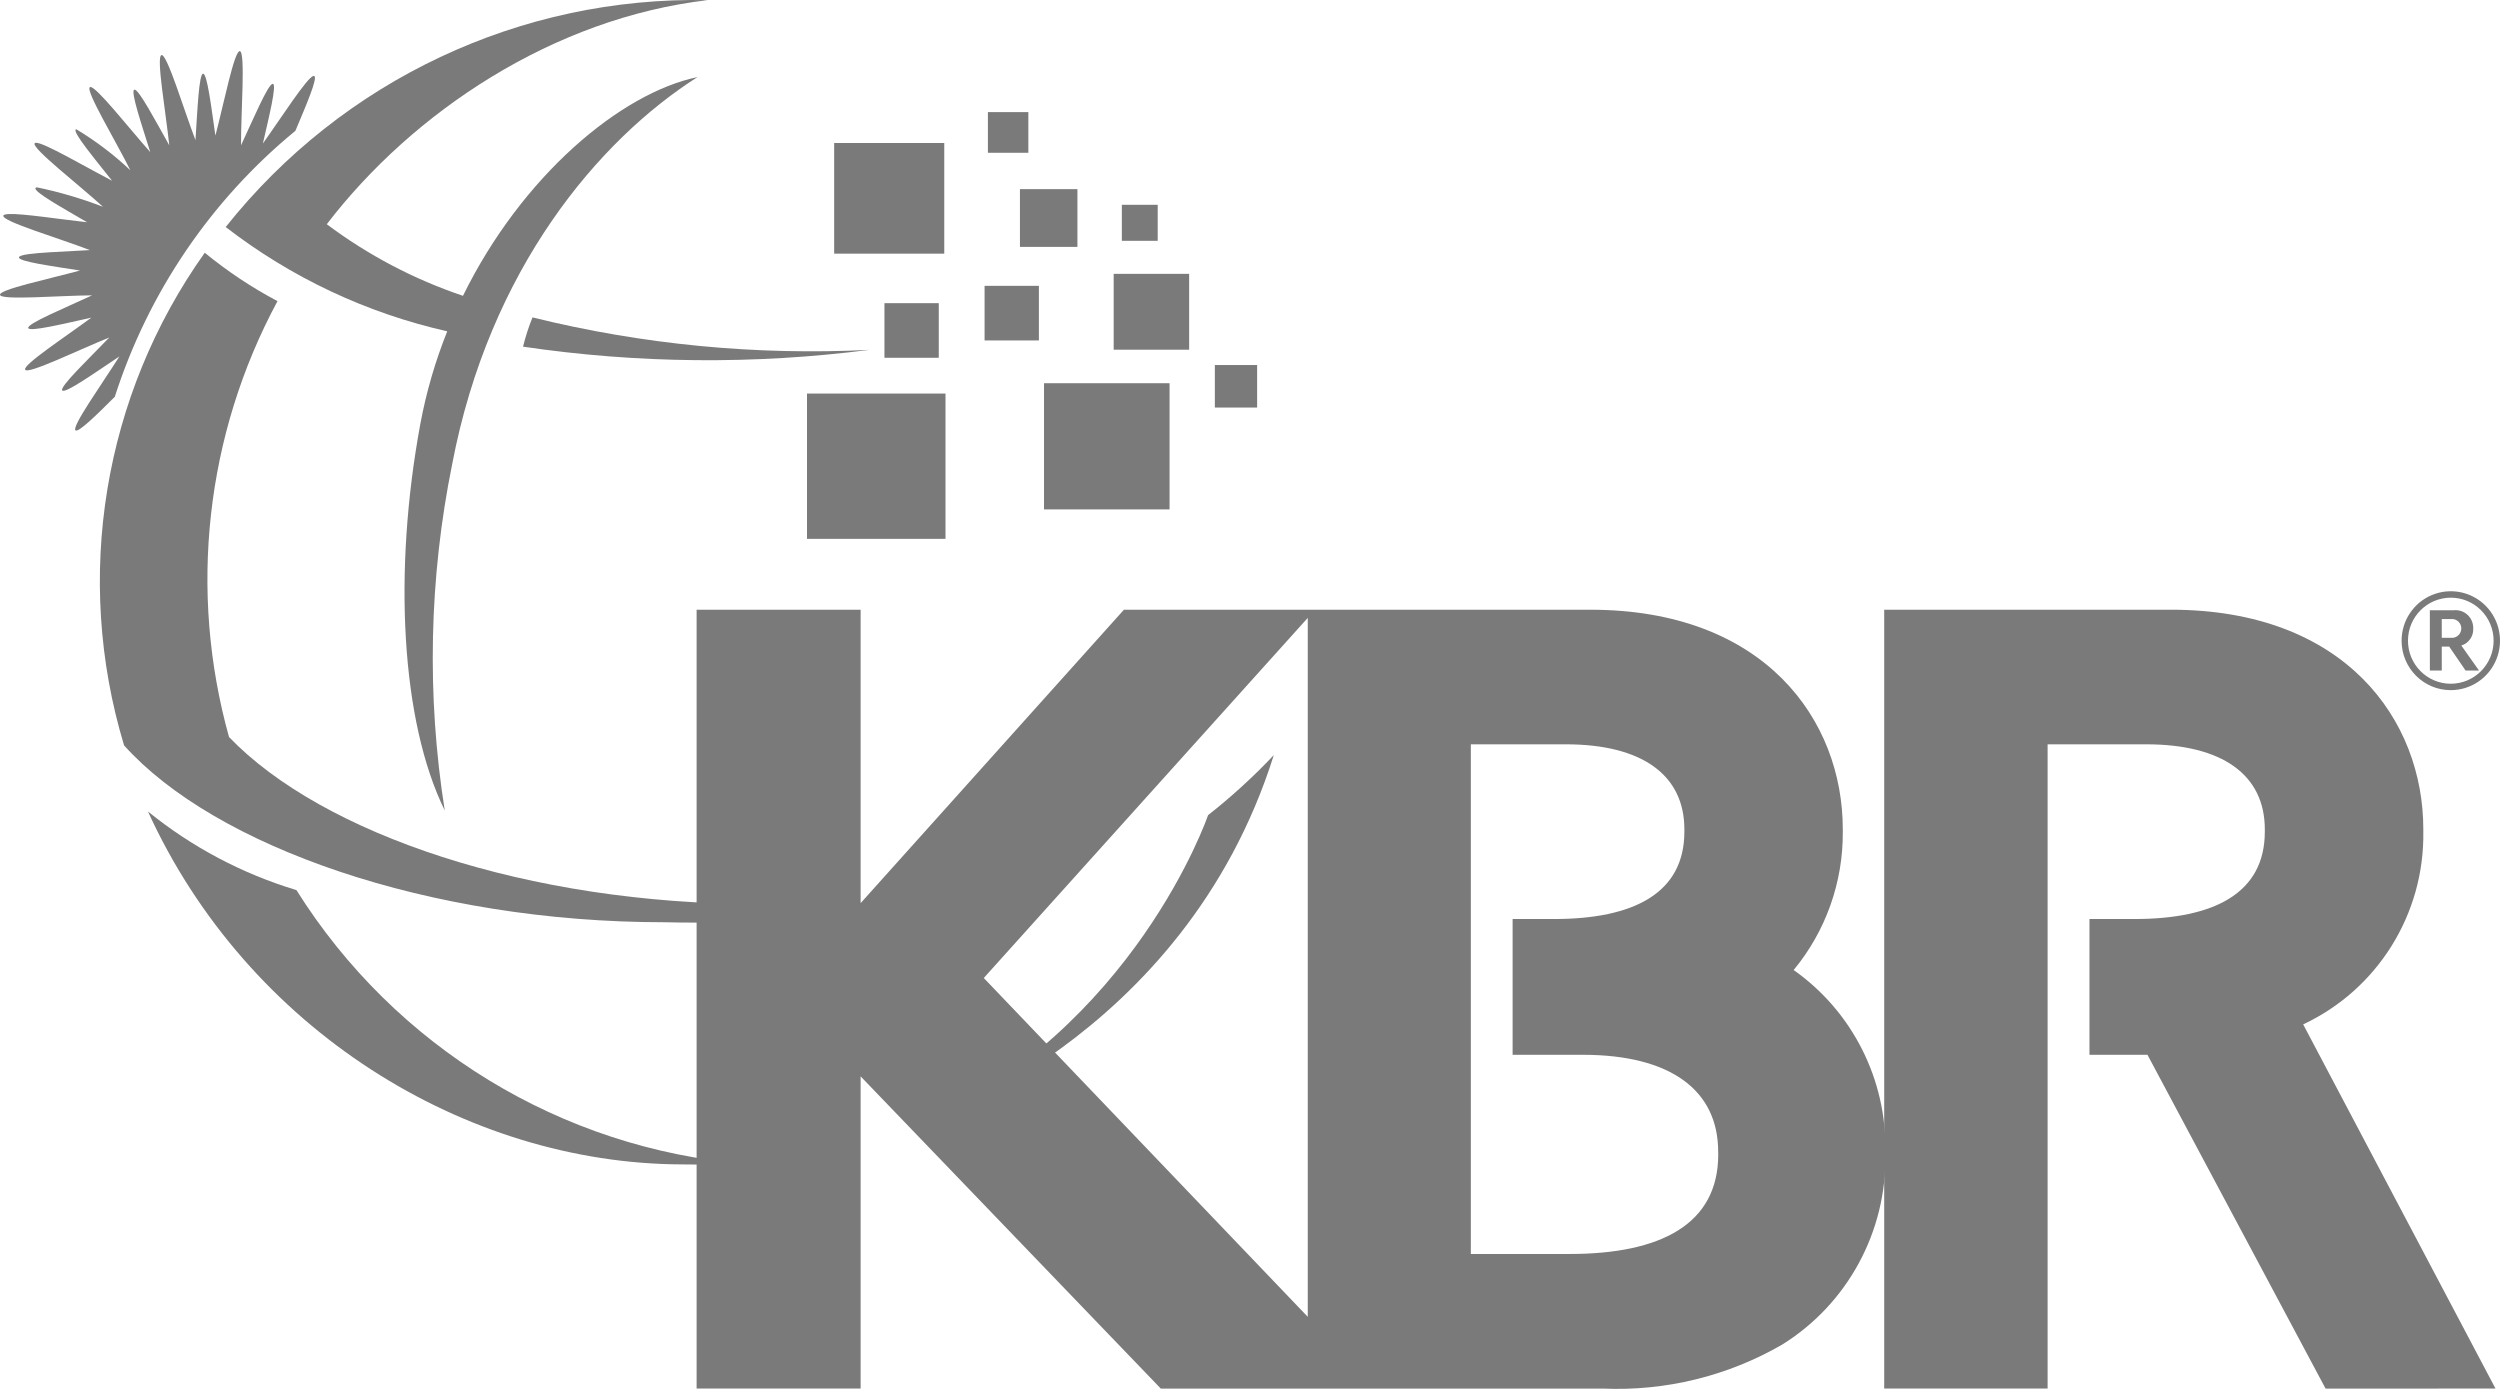 <svg xmlns="http://www.w3.org/2000/svg" xmlns:xlink="http://www.w3.org/1999/xlink" width="135px" height="75px" viewBox="0 0 135 75"><title>Group 6</title><g id="Page-1" stroke="none" stroke-width="1" fill="none" fill-rule="evenodd"><g id="Group" fill="#7A7A7A"><path d="M6.2,21.423 C8.008,15.793 11.393,10.808 15.951,7.064 C16.551,5.645 17.163,4.212 16.971,4.105 C16.958,4.098 16.943,4.096 16.929,4.099 C16.583,4.174 15.197,6.348 14.196,7.748 C14.535,6.269 14.948,4.599 14.742,4.528 C14.735,4.527 14.728,4.527 14.722,4.528 C14.472,4.549 13.676,6.427 13.016,7.846 C13.006,6.094 13.265,2.804 12.951,2.761 C12.655,2.721 12.09,5.578 11.631,7.323 C11.41,5.789 11.189,3.971 10.966,3.98 C10.742,3.99 10.66,5.982 10.555,7.566 C9.92,5.905 9.021,2.901 8.721,2.975 C8.42,3.049 8.955,6.067 9.141,7.847 C8.389,6.51 7.508,4.841 7.266,4.841 C7.261,4.84 7.255,4.84 7.249,4.841 C7.04,4.935 7.648,6.726 8.115,8.215 C6.949,6.903 5.181,4.638 4.872,4.699 C4.865,4.7 4.859,4.702 4.853,4.706 C4.596,4.884 6.252,7.61 7.04,9.195 C6.15,8.354 5.172,7.612 4.124,6.982 C4.111,6.981 4.098,6.986 4.089,6.995 C3.929,7.153 5.093,8.552 6.053,9.76 C4.567,8.99 2.363,7.686 1.936,7.71 C1.911,7.708 1.887,7.717 1.871,7.736 C1.694,7.999 4.271,9.985 5.562,11.167 C4.404,10.72 3.213,10.369 1.998,10.117 C1.954,10.117 1.926,10.136 1.915,10.158 C1.821,10.362 3.383,11.23 4.705,12.002 C3.251,11.843 1.203,11.52 0.458,11.559 C0.289,11.568 0.187,11.596 0.179,11.648 C0.108,11.958 3.225,12.874 4.85,13.505 C4.182,13.546 3.415,13.578 2.738,13.62 C1.789,13.677 1.03,13.751 1.022,13.901 C1.01,14.126 2.804,14.369 4.321,14.608 C2.588,15.077 -0.04,15.632 0,15.92 C0.045,16.233 3.223,15.957 4.974,15.949 C3.511,16.627 1.45,17.477 1.525,17.715 C1.596,17.934 3.417,17.487 4.933,17.153 C3.484,18.22 1.218,19.709 1.359,19.964 C1.509,20.234 4.258,18.886 5.902,18.224 C4.783,19.384 3.206,20.892 3.361,21.083 C3.515,21.274 5.132,20.121 6.447,19.248 C5.483,20.773 3.851,23.051 4.077,23.239 C4.233,23.369 5.195,22.429 6.2,21.425" id="Path_1"></path><rect id="Rectangle_1685" fill-rule="nonzero" x="43.578" y="21.252" width="7.479" height="7.846"></rect><rect id="Rectangle_1686" fill-rule="nonzero" x="45.045" y="7.722" width="5.945" height="5.975"></rect><rect id="Rectangle_1687" fill-rule="nonzero" x="55.077" y="10.214" width="3.104" height="3.118"></rect><rect id="Rectangle_1688" fill-rule="nonzero" x="60.58" y="11.059" width="1.936" height="1.945"></rect><rect id="Rectangle_1689" fill-rule="nonzero" x="60.138" y="14.788" width="4.076" height="4.096"></rect><rect id="Rectangle_1690" fill-rule="nonzero" x="56.377" y="20.694" width="6.779" height="6.814"></rect><rect id="Rectangle_1691" fill-rule="nonzero" x="53.167" y="15.435" width="2.933" height="2.949"></rect><rect id="Rectangle_1692" fill-rule="nonzero" x="65.602" y="19.712" width="2.283" height="2.296"></rect><rect id="Rectangle_1693" fill-rule="nonzero" x="53.347" y="6.054" width="2.184" height="2.196"></rect><rect id="Rectangle_1694" fill-rule="nonzero" x="47.76" y="16.371" width="2.933" height="2.949"></rect><g id="Group_1206-2" transform="translate(5.392, 0)" fill-rule="nonzero"><path d="M22.852,18.72 C29.048,19.634 35.34,19.692 41.552,18.893 C35.436,19.199 29.309,18.608 23.362,17.14 C23.155,17.654 22.984,18.182 22.852,18.72 Z" id="Path_2"></path><path d="M44.187,48.524 C41.326,48.827 38.448,48.926 35.573,48.82 C23.122,48.82 12.012,45.043 6.975,39.8 C4.773,31.91 5.712,23.468 9.593,16.261 C8.2,15.524 6.884,14.649 5.665,13.648 C0.181,21.354 -1.43,31.184 1.308,40.251 C6.187,45.693 17.739,49.801 30.482,49.801 C35.085,49.921 39.685,49.493 44.187,48.524 L44.187,48.524 Z" id="Path_3"></path><path d="M6.794,12.258 C10.327,14.989 14.41,16.911 18.759,17.891 C18.111,19.506 17.624,21.182 17.306,22.894 C15.835,30.85 16.259,38.945 18.625,43.767 C17.642,37.557 17.778,31.22 19.027,25.058 C21.035,14.532 26.931,7.56 32.274,4.162 C28.127,5.025 22.787,9.503 19.608,15.974 C16.969,15.085 14.486,13.78 12.254,12.108 C16.904,6.041 24.502,0.97 32.834,0.007 C22.729,-0.206 13.102,4.324 6.794,12.262 L6.794,12.262 L6.794,12.258 Z" id="Path_4"></path><path d="M10.615,48.065 C7.694,47.185 4.971,45.744 2.597,43.82 C7.977,55.608 19.745,62.842 31.435,62.878 C32.403,62.878 33.922,62.939 34.851,62.853 C24.91,62.021 15.936,56.545 10.615,48.065 L10.615,48.065 Z" id="Path_5"></path><path d="M59.844,44.018 C59.844,44.018 55.898,55.589 44.026,60.853 C44.026,60.853 58.516,56.274 63.394,40.774 C62.293,41.942 61.106,43.026 59.844,44.018 L59.844,44.018 Z" id="Path_6"></path></g><path d="M96.892,52.407 L96.856,52.383 C98.592,50.285 99.533,47.637 99.511,44.908 L99.511,44.781 C99.511,38.877 95.295,32.925 85.876,32.925 L60.692,32.925 L46.474,48.769 L46.474,32.925 L37.617,32.925 L37.617,74.982 L46.474,74.982 L46.474,58.124 L62.683,74.983 L86.55,74.983 C89.937,75.131 93.296,74.308 96.235,72.61 C99.766,70.413 101.884,66.509 101.81,62.336 L101.81,62.191 C101.886,58.313 100.046,54.649 96.896,52.409 M53.124,52.812 L70.619,33.366 L70.619,71.108 L53.124,52.812 Z M92.785,62.336 C92.785,66.116 89.675,67.715 84.756,67.715 L79.425,67.715 L79.425,40.193 L84.553,40.193 C88.673,40.193 90.956,41.85 90.956,44.784 L90.956,44.912 C90.956,48.225 88.23,49.627 83.919,49.627 L81.681,49.627 L81.681,56.959 L85.476,56.959 C90.177,56.959 92.781,58.849 92.781,62.193 L92.785,62.336 Z" id="Path_7" fill-rule="nonzero"></path><path d="M134.756,74.981 L124.371,55.316 C128.387,53.436 130.929,49.359 130.859,44.907 L130.859,44.78 C130.859,38.876 126.643,32.924 117.224,32.924 L101.747,32.924 L101.747,74.98 L110.571,74.98 L110.571,40.193 L115.896,40.193 C120.016,40.193 122.3,41.85 122.3,44.784 L122.3,44.912 C122.3,48.225 119.574,49.627 115.262,49.627 L112.831,49.627 L112.831,56.959 L115.963,56.959 L125.582,74.986 L134.756,74.981 Z" id="Path_8" fill-rule="nonzero"></path><g id="Group_1207" transform="translate(129.686, 31.927)" fill-rule="nonzero"><path d="M8.00810085e-06,2.677 C-0.003,1.596 0.644,0.62 1.637,0.205 C2.63,-0.21 3.775,0.018 4.536,0.782 C5.297,1.546 5.524,2.696 5.111,3.695 C4.698,4.694 3.727,5.343 2.652,5.341 C1.188,5.341 0.001,4.149 8.00810085e-06,2.677 L8.00810085e-06,2.677 Z M4.969,2.677 C4.972,1.394 3.94,0.351 2.663,0.348 C1.386,0.345 0.348,1.383 0.345,2.666 C0.342,3.949 1.375,4.992 2.652,4.995 C3.928,4.996 4.964,3.96 4.969,2.677 L4.969,2.677 Z M1.526,1.028 L2.801,1.028 C3.077,0.995 3.353,1.084 3.558,1.272 C3.763,1.46 3.876,1.729 3.868,2.008 C3.892,2.428 3.627,2.81 3.226,2.931 L4.179,4.28 L3.455,4.28 L2.571,2.989 L2.17,2.989 L2.17,4.28 L1.527,4.28 L1.526,1.028 Z M2.696,2.516 C2.882,2.524 3.057,2.429 3.152,2.269 C3.247,2.109 3.247,1.909 3.152,1.748 C3.057,1.588 2.882,1.493 2.696,1.501 L2.169,1.501 L2.169,2.516 L2.696,2.516 Z" id="Path_9"></path></g></g></g></svg>